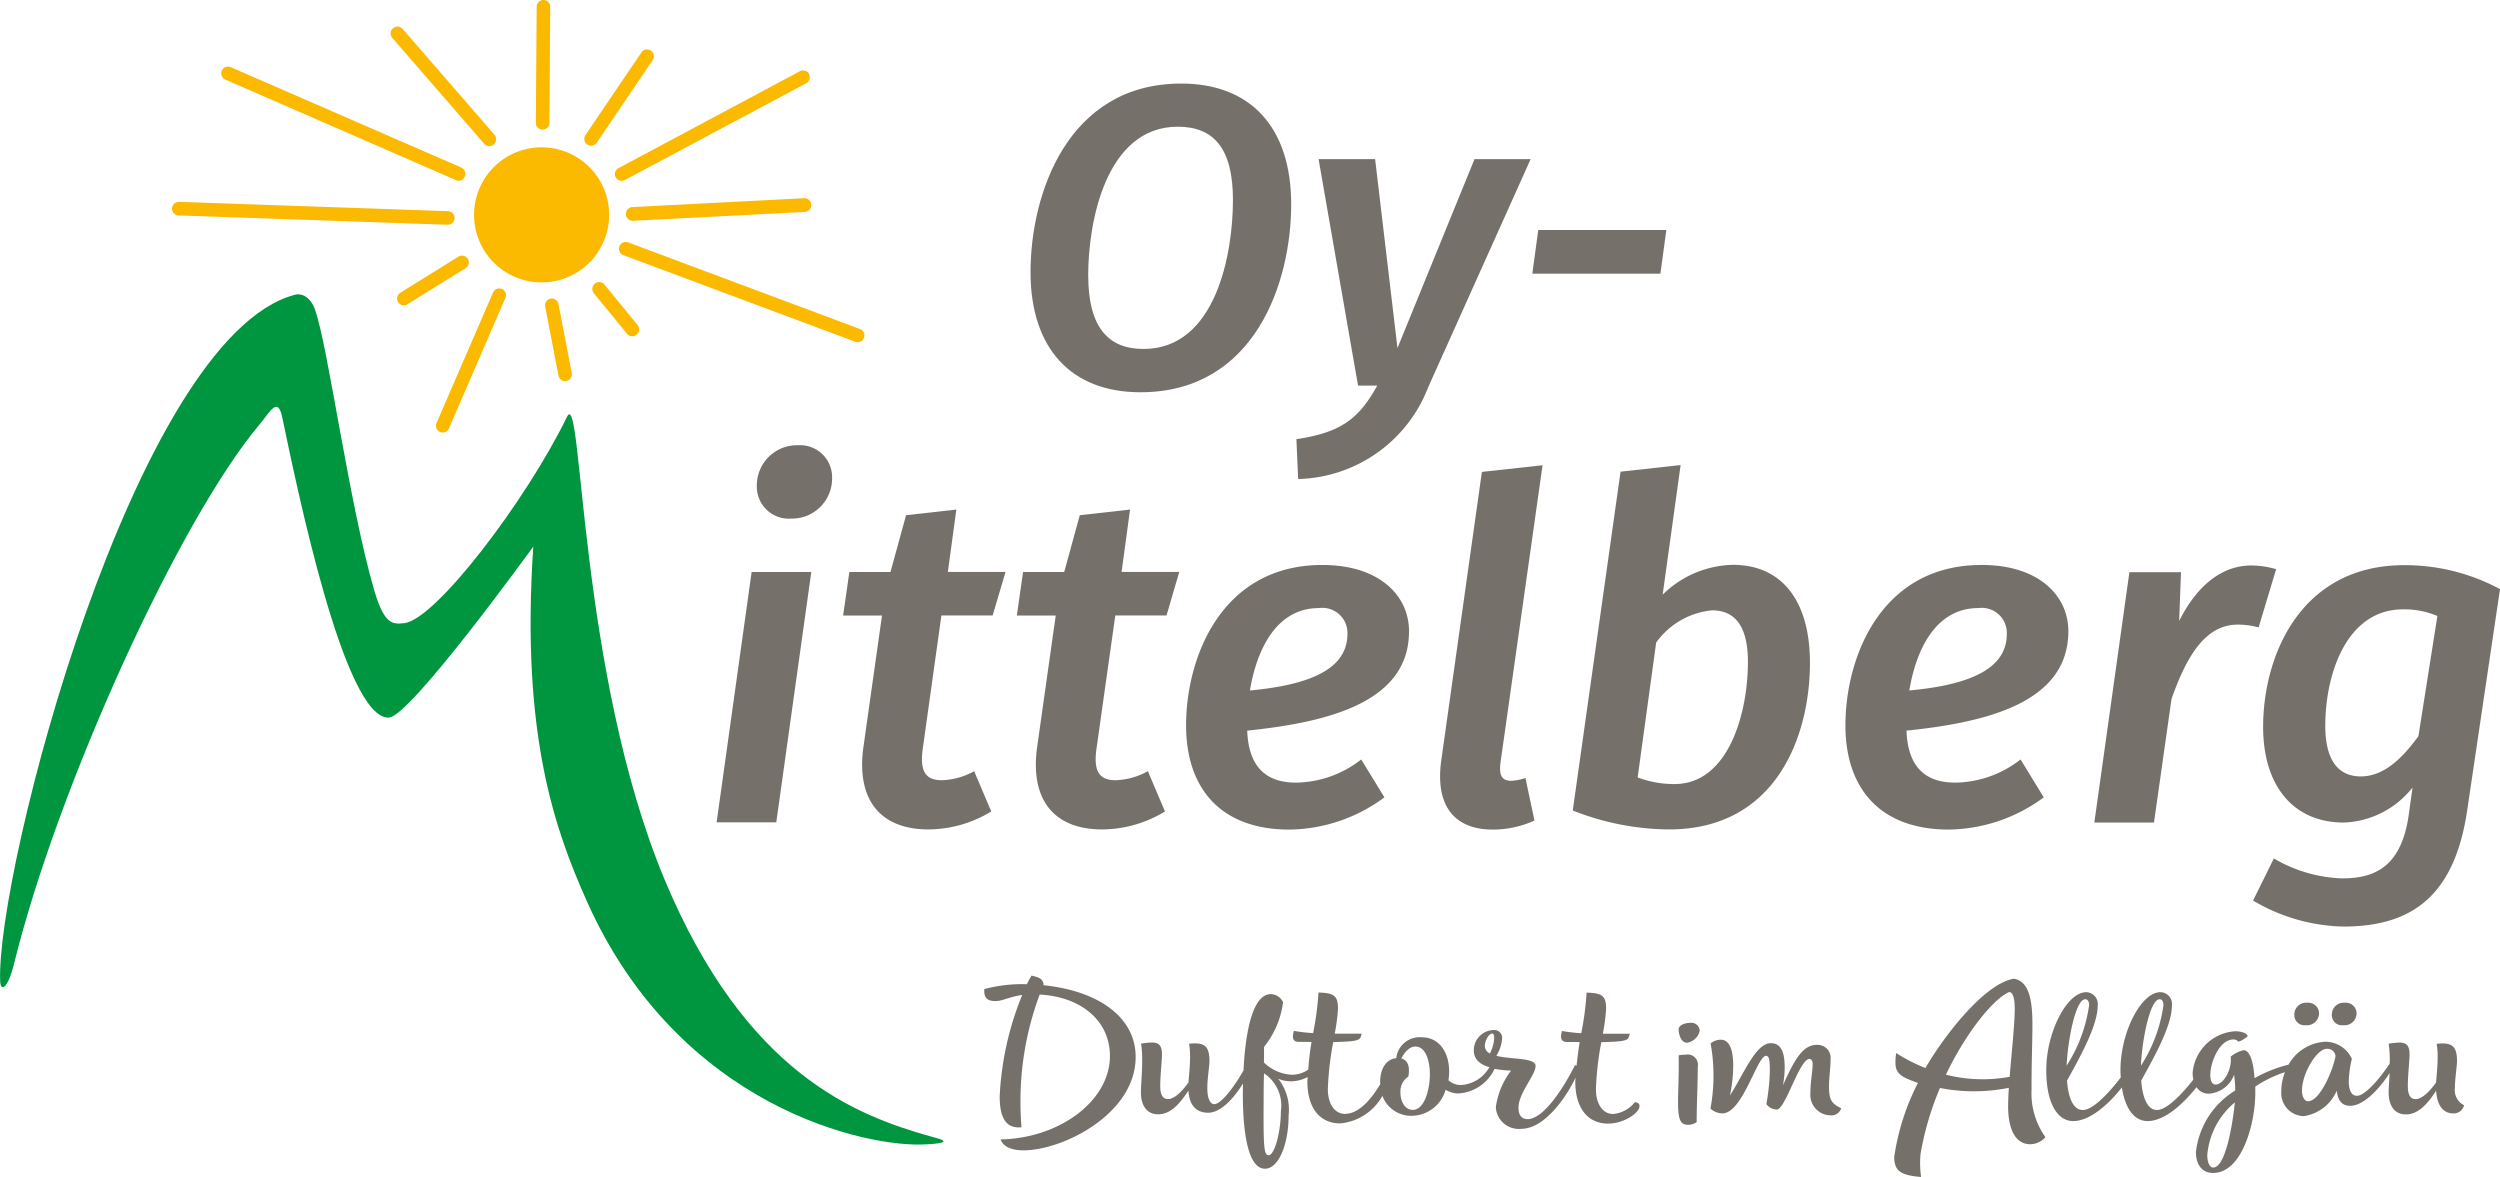 <svg id="Oy-Mittelberg-Logo-Duft-weiss" xmlns="http://www.w3.org/2000/svg" width="144.243" height="67.911" viewBox="0 0 144.243 67.911">
  <g id="Logo_Tourimus_bunt" transform="translate(0 0)">
    <g id="Gruppe_1" data-name="Gruppe 1" transform="translate(27.522 8.67)">
      <path id="Pfad_1" data-name="Pfad 1" d="M34.53,14.757a3.727,3.727,0,1,1,3.727,3.727,3.726,3.726,0,0,1-3.727-3.727" transform="translate(-34.53 -11.03)" fill="#fbb900"/>
      <path id="Pfad_2" data-name="Pfad 2" d="M34.53,14.757a3.727,3.727,0,1,1,3.727,3.727A3.726,3.726,0,0,1,34.53,14.757Z" transform="translate(-34.53 -11.03)" fill="#fbb900" stroke="#fbb900" stroke-width="0.34"/>
    </g>
    <path id="Pfad_3" data-name="Pfad 3" d="M28.568,25.356a.353.353,0,0,1-.155-.033.392.392,0,0,1-.2-.514l3.262-7.536a.4.4,0,0,1,.514-.2.392.392,0,0,1,.2.514l-3.262,7.536A.4.4,0,0,1,28.568,25.356Zm7.063-2.969a.386.386,0,0,1-.383-.318l-.767-3.98a.39.39,0,0,1,.767-.147l.767,3.98a.39.39,0,0,1-.31.457A.226.226,0,0,1,35.63,22.387Zm16.882-2.243a.414.414,0,0,1-.139-.024l-13.383-5a.392.392,0,1,1,.277-.734l13.383,5a.392.392,0,0,1-.139.758ZM39.5,19.8a.374.374,0,0,1-.3-.147l-1.908-2.332a.394.394,0,1,1,.612-.5l1.908,2.332a.391.391,0,0,1-.057.555A.371.371,0,0,1,39.5,19.8ZM26.325,18.016a.391.391,0,0,1-.2-.726L29.489,15.2a.392.392,0,0,1,.408.669l-3.368,2.088A.35.35,0,0,1,26.325,18.016Zm2.536-4.649h-.016l-15.52-.538a.387.387,0,0,1-.375-.408.408.408,0,0,1,.408-.375l15.52.538a.387.387,0,0,1,.375.408A.394.394,0,0,1,28.861,13.367Zm10.667-.228a.394.394,0,0,1-.391-.375.4.4,0,0,1,.375-.416l9.958-.514a.4.4,0,0,1,.041.791l-9.958.514ZM38.9,10.831a.4.4,0,0,1-.351-.2.392.392,0,0,1,.163-.53L49.176,4.51a.385.385,0,0,1,.53.163.392.392,0,0,1-.163.53L39.088,10.782A.4.4,0,0,1,38.9,10.831Zm-9.4,0a.353.353,0,0,1-.155-.033L16.025,4.991a.391.391,0,0,1,.31-.718l13.318,5.8a.4.4,0,0,1-.155.758Zm1.753-2a.387.387,0,0,1-.294-.139l-5.3-6.108a.393.393,0,1,1,.6-.514l5.3,6.108a.4.4,0,0,1-.041.555A.416.416,0,0,1,31.251,8.833Zm5.88-.024a.432.432,0,0,1-.22-.065A.394.394,0,0,1,36.8,8.2l3.221-4.755a.394.394,0,1,1,.652.44L37.457,8.637A.422.422,0,0,1,37.131,8.808Zm-2.8-.93h0a.392.392,0,0,1-.391-.391l.049-6.7A.392.392,0,0,1,34.382.4h0a.392.392,0,0,1,.391.391l-.049,6.7A.392.392,0,0,1,34.333,7.878Z" transform="translate(-3.026 -0.4)" fill="#fbb900"/>
    <g id="Gruppe_2" data-name="Gruppe 2" transform="translate(0 16.982)">
      <path id="Pfad_4" data-name="Pfad 4" d="M18.951,22.093c.75,2.039,1.982,11.312,3.433,16.237.587,2.006,1.093,1.925,1.713,1.868,1.794-.171,7.046-7.071,9.4-11.907.905-1.859.628,14.72,5.627,26.693C43.816,66.206,50.161,68.6,54.533,69.827c.2.057,1.607.351-.318.44-3.311.22-14.247-2.063-19.581-14.044-1.8-4.045-3.817-9.542-3.083-20.446,0,0-7.079,9.8-8.327,9.868-2.593.139-5.358-13.53-6.157-17.322-.261-1.24-.7-.318-1.289.383C11.121,34.229,4.116,49.618,1.6,59.82c-.375,1.517-.783,1.647-.807,1.052-.269-6.263,7.739-37.14,16.988-39.619.424-.122.913.139,1.174.84" transform="translate(-0.782 -21.224)" fill="#009640"/>
    </g>
    <g id="Gruppe_3" data-name="Gruppe 3" transform="translate(41.347 25.689)">
      <path id="Pfad_5" data-name="Pfad 5" d="M54.922,53.659H51.48L53.5,39.215h3.442ZM53.8,34.249A2.319,2.319,0,0,1,56.178,31.9a1.848,1.848,0,0,1,1.965,1.908,2.314,2.314,0,0,1-2.373,2.324A1.842,1.842,0,0,1,53.8,34.249Z" transform="translate(-51.48 -31.9)" fill="#75706a"/>
      <path id="Pfad_6" data-name="Pfad 6" d="M65.038,50.159c-.22,1.419.163,1.908,1.093,1.908a4.1,4.1,0,0,0,1.859-.522l.987,2.324a7.012,7.012,0,0,1-3.629,1.036c-2.781,0-4.176-1.721-3.743-4.779l1.068-7.56H60.43l.359-2.512h2.373l.9-3.278,2.9-.326-.489,3.6h3.327l-.742,2.512H66.1Z" transform="translate(-53.131 -32.739)" fill="#75706a"/>
      <path id="Pfad_7" data-name="Pfad 7" d="M77.328,50.159c-.22,1.419.163,1.908,1.093,1.908a4.1,4.1,0,0,0,1.859-.522l.987,2.324a7.012,7.012,0,0,1-3.629,1.036c-2.781,0-4.176-1.721-3.743-4.779l1.068-7.56H72.72l.359-2.512h2.373l.9-3.278,2.9-.326-.489,3.6h3.327l-.734,2.512H78.4Z" transform="translate(-55.398 -32.739)" fill="#75706a"/>
      <path id="Pfad_8" data-name="Pfad 8" d="M88.223,49.928c.082,2.243,1.231,3,2.814,3A6.226,6.226,0,0,0,94.8,51.592l1.337,2.186a9.36,9.36,0,0,1-5.489,1.859c-3.931,0-5.953-2.349-5.953-6.011,0-3.931,2.047-9.256,7.862-9.256,3.3,0,5,1.778,5,3.825C97.561,48.264,92.97,49.439,88.223,49.928Zm5.782-5.595a1.448,1.448,0,0,0-1.639-1.476c-2.487,0-3.6,2.43-3.988,4.755C92.26,47.253,94.005,46.185,94.005,44.334Z" transform="translate(-57.608 -33.462)" fill="#75706a"/>
      <path id="Pfad_9" data-name="Pfad 9" d="M106.143,50.512c-.082.734.106,1.011.628,1.011a2.9,2.9,0,0,0,.816-.163l.522,2.455a5.742,5.742,0,0,1-2.406.522c-2.186,0-3.327-1.337-2.977-3.955L105.075,33.7l3.5-.383Z" transform="translate(-60.921 -32.162)" fill="#75706a"/>
      <path id="Pfad_10" data-name="Pfad 10" d="M125.735,44.718c0,4.127-1.884,9.607-8.139,9.607a15.3,15.3,0,0,1-5.546-1.093l2.757-19.548,3.466-.383-1.036,7.478a5.951,5.951,0,0,1,4.07-1.721C124.1,39.066,125.735,41.113,125.735,44.718Zm-8.873-1.174-1.068,7.78a5.92,5.92,0,0,0,2.129.383c3.115,0,4.233-4.094,4.233-7.046,0-2.267-.9-2.977-2.071-2.977A4.491,4.491,0,0,0,116.862,43.543Z" transform="translate(-62.653 -32.158)" fill="#75706a"/>
      <path id="Pfad_11" data-name="Pfad 11" d="M134.863,49.928c.082,2.243,1.231,3,2.814,3a6.226,6.226,0,0,0,3.768-1.337l1.337,2.186a9.36,9.36,0,0,1-5.489,1.859c-3.931,0-5.953-2.349-5.953-6.011,0-3.931,2.047-9.256,7.862-9.256,3.3,0,5,1.778,5,3.825C144.2,48.264,139.618,49.439,134.863,49.928Zm5.79-5.595a1.448,1.448,0,0,0-1.639-1.476c-2.487,0-3.6,2.43-3.988,4.755C138.908,47.253,140.653,46.185,140.653,44.334Z" transform="translate(-66.211 -33.462)" fill="#75706a"/>
      <path id="Pfad_12" data-name="Pfad 12" d="M159.438,40.622l-1.011,3.36a4.523,4.523,0,0,0-1.2-.163c-1.827,0-2.92,1.721-3.825,4.29l-1.011,7.128H148.95l2.023-14.443h2.977l-.106,2.814c1.068-2.129,2.536-3.2,4.151-3.2A5.056,5.056,0,0,1,159.438,40.622Z" transform="translate(-69.459 -33.47)" fill="#75706a"/>
      <path id="Pfad_13" data-name="Pfad 13" d="M174.427,41.766l-1.884,12.7c-.71,4.918-3.115,6.769-7.152,6.769a10.618,10.618,0,0,1-5.211-1.5l1.2-2.43a8.282,8.282,0,0,0,3.931,1.15c1.721,0,3.409-.522,3.849-3.662l.22-1.582a5.284,5.284,0,0,1-3.955,2.023c-3,0-4.665-2.21-4.665-5.513,0-4.151,2.186-9.338,8.139-9.338A11.563,11.563,0,0,1,174.427,41.766Zm-10.08,7.886c0,2.153.873,2.92,2.047,2.92,1.313,0,2.373-1.011,3.327-2.324l1.093-6.932a4.866,4.866,0,0,0-1.99-.383C165.579,42.941,164.347,46.651,164.347,49.653Z" transform="translate(-71.531 -33.464)" fill="#75706a"/>
    </g>
    <g id="Gruppe_4" data-name="Gruppe 4" transform="translate(59.459 4.82)">
      <path id="Pfad_14" data-name="Pfad 14" d="M88.729,13.275c0,4.543-2.12,10.847-8.694,10.847-3.98,0-6.345-2.5-6.345-6.94,0-4.469,2.12-10.871,8.694-10.871C86.355,6.31,88.729,8.806,88.729,13.275Zm-11.711,4.1c0,3.066,1.207,4.249,3.189,4.249,4.176,0,5.162-5.48,5.162-8.6,0-3.009-1.134-4.224-3.189-4.224C78.053,8.806,77.017,14.262,77.017,17.377Z" transform="translate(-73.69 -6.31)" fill="#75706a"/>
      <path id="Pfad_15" data-name="Pfad 15" d="M100.109,24.806A8.262,8.262,0,0,1,92.6,30.116l-.1-2.3c2.642-.391,3.629-1.231,4.665-3.091H96.056L93.78,11.66h3.262l1.289,10.9,4.445-10.9h3.238Z" transform="translate(-77.16 -7.297)" fill="#75706a"/>
      <path id="Pfad_16" data-name="Pfad 16" d="M109.533,16.67h7.389l-.343,2.52H109.19Z" transform="translate(-80.238 -8.221)" fill="#75706a"/>
    </g>
    <g id="Gruppe_5" data-name="Gruppe 5" transform="translate(56.789 56.289)">
      <path id="Pfad_17" data-name="Pfad 17" d="M73.836,69.975c0-.408-.367-.473-.693-.555a5.413,5.413,0,0,0-.269.5c-.13-.008-.269-.008-.408-.008a8.724,8.724,0,0,0-2.047.285c-.024.383.057.693.628.693.457,0,.807-.253,1.558-.351a17.644,17.644,0,0,0-1.3,5.839c0,1.4.457,1.868,1.256,1.794-.033-.489-.057-.962-.057-1.427a17.551,17.551,0,0,1,1.109-6.231c2.4.13,4.053,1.517,4.053,3.548,0,2.561-2.863,4.738-6.312,4.812.163.416.612.628,1.329.628,2.267,0,6.467-2.1,6.467-5.383C79.154,71.842,77.041,70.309,73.836,69.975Z" transform="translate(-70.415 -69.42)" fill="#75706a"/>
      <path id="Pfad_18" data-name="Pfad 18" d="M163.744,72.637a.7.7,0,0,0,.783-.677.623.623,0,0,0-.685-.62.68.68,0,0,0-.742.685A.583.583,0,0,0,163.744,72.637Z" transform="translate(-87.512 -69.774)" fill="#75706a"/>
      <path id="Pfad_19" data-name="Pfad 19" d="M166.4,72.637a.7.7,0,0,0,.783-.677.623.623,0,0,0-.685-.62.68.68,0,0,0-.742.685A.579.579,0,0,0,166.4,72.637Z" transform="translate(-88.003 -69.774)" fill="#75706a"/>
      <path id="Pfad_20" data-name="Pfad 20" d="M142.766,72.291c0-1.378-.179-2.5-1.068-2.651-1.794.3-4.2,3.572-5.105,5.154a9.744,9.744,0,0,1-1.688-.864c-.1.775-.073,1.15.571,1.452a6.023,6.023,0,0,0,.685.269,13.736,13.736,0,0,0-1.37,4.273c0,.873.465,1.06,1.55,1.158a5.953,5.953,0,0,1-.033-1.313,17.162,17.162,0,0,1,1.125-3.825,10.128,10.128,0,0,0,3.972-.008c-.024.4-.041.767-.041,1.068,0,1.395.465,2.186,1.272,2.186a1.169,1.169,0,0,0,.881-.408,4.326,4.326,0,0,1-.8-2.748C142.709,74.55,142.766,73.285,142.766,72.291ZM141.453,75.3a8.6,8.6,0,0,1-3.678-.122c1.207-2.528,2.789-4.4,3.637-4.763.269-.024.334.489.334.97C141.738,72.4,141.559,73.938,141.453,75.3Z" transform="translate(-82.29 -69.461)" fill="#75706a"/>
      <path id="Pfad_21" data-name="Pfad 21" d="M128.632,76.633c0-.522.09-1.019.09-1.533a.756.756,0,0,0-.783-.848c-.767,0-1.248.71-1.965,2.341a5.964,5.964,0,0,0,.1-1.06c0-.742-.155-1.378-.8-1.378-.881,0-1.582,1.827-2.357,3.017a8.783,8.783,0,0,0,.188-1.7c0-1-.245-1.517-.718-1.517a.962.962,0,0,0-.587.212,10.4,10.4,0,0,1-.008,3.76,1,1,0,0,0,.693.277c1.158,0,2-3.319,2.512-3.319.188,0,.22.277.22.873a11.833,11.833,0,0,1-.2,1.908.759.759,0,0,0,.6.318c.506,0,1.3-2.92,1.892-2.92.1,0,.179.122.179.269,0,.465-.13,1.019-.13,1.713a1.176,1.176,0,0,0,1.174,1.272.569.569,0,0,0,.6-.408C128.755,77.628,128.632,77.4,128.632,76.633Z" transform="translate(-79.892 -70.256)" fill="#75706a"/>
      <path id="Pfad_22" data-name="Pfad 22" d="M109.995,76.95a1.786,1.786,0,0,1-1.256.677c-.6,0-.987-.587-.987-1.427a17.657,17.657,0,0,1,.31-2.716c1.28-.024,1.517-.1,1.582-.285l.065-.2h-1.558a11.189,11.189,0,0,0,.188-1.435c0-.75-.22-.913-1.125-.938a17.136,17.136,0,0,1-.31,2.341,8.674,8.674,0,0,1-1.109-.13,1.316,1.316,0,0,0-.057.318c0,.212.114.318.334.318.245,0,.489,0,.742.008-.073.449-.13.905-.179,1.362-.033-.008-.049-.033-.09-.033-.644,1.28-1.8,3.115-2.74,3.115-.367,0-.522-.269-.522-.661,0-.848.987-1.876.987-2.406,0-.489-1.4-.367-2.267-.587a2.1,2.1,0,0,0,.334-.987.448.448,0,0,0-.457-.5,1.171,1.171,0,0,0-1.174,1.183c0,.53.391.816.9.962a2.034,2.034,0,0,1-1.623,1.028,1.049,1.049,0,0,1-.742-.277,2.815,2.815,0,0,0,.041-.522c0-1.019-.522-1.957-1.59-1.957a1.359,1.359,0,0,0-1.46,1.207c-.555.041-.93.587-.93,1.37,0,.049.008.09.008.13-.644,1.068-1.337,1.713-2.039,1.713-.6,0-.987-.587-.987-1.427a17.657,17.657,0,0,1,.31-2.716c1.28-.024,1.517-.1,1.582-.285l.065-.2H92.681a11.187,11.187,0,0,0,.188-1.435c0-.75-.22-.913-1.125-.938a17.136,17.136,0,0,1-.31,2.341,8.674,8.674,0,0,1-1.109-.13,1.316,1.316,0,0,0-.057.318c0,.212.114.318.334.318.245,0,.489,0,.742.008a14.839,14.839,0,0,0-.188,1.59,1.674,1.674,0,0,1-.946.3,2.486,2.486,0,0,1-1.615-.71c.008-.285.008-.538.008-.9A5.139,5.139,0,0,0,89.7,71.176.808.808,0,0,0,89,70.712c-1.109,0-1.484,2.39-1.582,4.4-.465.84-1.272,1.949-1.688,1.949-.228,0-.4-.31-.4-.93,0-.53.122-1.28.122-1.55,0-.767-.22-1.028-.84-1.028a2.484,2.484,0,0,0-.334.024,4.3,4.3,0,0,1,.057.71c0,.6-.065,1.125-.09,1.517-.44.62-.864.962-1.174.962-.212,0-.457-.1-.457-.75,0-.62.1-1.484.1-1.827,0-.522-.188-.685-.587-.685a4.335,4.335,0,0,0-.62.065,5.948,5.948,0,0,1,.065.954c0,.75-.073,1.492-.073,1.843,0,.832.383,1.28.995,1.28.644,0,1.183-.489,1.745-1.37.057.9.489,1.28,1.142,1.28.75,0,1.509-.881,2.006-1.688,0,.2-.008.375-.008.555,0,2.822.44,4.363,1.28,4.363.767,0,1.362-1.362,1.362-3.091a2.875,2.875,0,0,0-.6-2.1,1.93,1.93,0,0,0,.775.147,2.125,2.125,0,0,0,.922-.245c0,.082-.016.163-.016.245,0,1.55.726,2.43,1.9,2.43a3.118,3.118,0,0,0,2.43-1.59,1.772,1.772,0,0,0,1.737,1.15,2.055,2.055,0,0,0,1.908-1.5,1.487,1.487,0,0,0,.726.212,2.471,2.471,0,0,0,2.1-1.419,6.53,6.53,0,0,0,.954.1,4.462,4.462,0,0,0-.881,2.112,1.328,1.328,0,0,0,1.46,1.248c1.411,0,2.683-1.974,3.14-2.952,0,.073-.016.147-.016.22,0,1.55.726,2.43,1.9,2.43.913,0,1.8-.628,1.8-.987C110.289,77.048,110.174,76.95,109.995,76.95Zm-20.421.514c0,1.15-.351,2.544-.71,2.544-.277,0-.3-.555-.285-3.132,0-.726.008-1.215.024-1.59A2.219,2.219,0,0,1,89.574,77.464Zm7.617-.073c-.473,0-.718-.5-.718-.995a1.03,1.03,0,0,1,.457-.93,1.71,1.71,0,0,0,.033-.334c0-.4-.147-.628-.44-.71.179-.343.457-.685.816-.685.571,0,.832.783.832,1.615C98.161,76.347,97.811,77.391,97.191,77.391Zm4.151-3.686c0-.343.253-.718.416-.718.122,0,.122.179.122.277a2.22,2.22,0,0,1-.245.873A.494.494,0,0,1,101.342,73.7Z" transform="translate(-72.46 -69.643)" fill="#75706a"/>
      <path id="Pfad_23" data-name="Pfad 23" d="M169.125,76.128c0-.53.122-1.28.122-1.55,0-.767-.22-1.028-.84-1.028a2.485,2.485,0,0,0-.334.024,4.3,4.3,0,0,1,.057.71c0,.6-.065,1.125-.09,1.517-.44.62-.864.962-1.174.962-.212,0-.457-.1-.457-.75,0-.62.1-1.484.1-1.827,0-.522-.188-.685-.587-.685a4.333,4.333,0,0,0-.62.065,5.949,5.949,0,0,1,.065.954,1.639,1.639,0,0,1-.008.2c-.571.864-1.419,1.851-1.884,1.851-.31,0-.473-.31-.473-.832a6.049,6.049,0,0,1,.179-1.3,1.691,1.691,0,0,0-1.5-.987,2.58,2.58,0,0,0-2.153,1.321,7.815,7.815,0,0,0-1.965.783c-.065-1.036-.3-1.615-.628-1.615a1.8,1.8,0,0,0-.75.375c.1.677-.383,1.607-.873,1.607-.188,0-.3-.212-.3-.555,0-.693.5-2.047,1.346-2.047a.371.371,0,0,1,.277.13,1.438,1.438,0,0,0,.53-.318c0-.147-.318-.285-.718-.285a2.622,2.622,0,0,0-2.455,2.422,2.4,2.4,0,0,0,.041.367c-.628.8-1.517,1.753-2.1,1.753-.506,0-.832-.62-.905-1.7.775-1.395,1.77-3.181,1.77-4.331a.684.684,0,0,0-.661-.767c-1.117,0-2.308,2.308-2.308,4.5,0,.147.008.285.016.424-.628.816-1.574,1.876-2.194,1.876-.506,0-.832-.62-.905-1.7.775-1.395,1.77-3.181,1.77-4.331a.684.684,0,0,0-.661-.767c-1.117,0-2.308,2.308-2.308,4.5,0,1.827.6,2.936,1.558,2.936,1,0,2.112-1.052,2.805-1.941.188,1.215.71,1.941,1.484,1.941,1.011,0,2.12-1.06,2.822-1.957a.828.828,0,0,0,.734.375,1.683,1.683,0,0,0,1.435-1.085,6.483,6.483,0,0,1,.065.905,4.772,4.772,0,0,0-2.267,3.548c0,.71.343,1.207.987,1.207,1.688,0,2.438-2.887,2.438-4.616v-.367a6.889,6.889,0,0,1,1.713-.832,2.951,2.951,0,0,0-.212,1.109,1.326,1.326,0,0,0,1.3,1.427,2.467,2.467,0,0,0,1.9-1.468c.057.53.269.873.775.873.848,0,1.811-1.158,2.275-1.892-.024.465-.057.873-.057,1.109,0,.832.383,1.28.995,1.28.644,0,1.183-.489,1.745-1.37.041.767.351,1.313,1,1.313a.616.616,0,0,0,.612-.473A.97.97,0,0,1,169.125,76.128ZM147.8,71c.147,0,.22.147.22.343a8.621,8.621,0,0,1-1.3,3.491C146.788,73.412,147.228,71,147.8,71Zm4.29,0c.147,0,.22.147.22.343a8.621,8.621,0,0,1-1.3,3.491C151.069,73.412,151.518,71,152.089,71Zm3.091,9.713c-.22,0-.343-.334-.343-.718a4.421,4.421,0,0,1,1.59-3.042C156.313,78.126,155.906,80.711,155.18,80.711Zm5.472-3.825c-.212,0-.351-.277-.351-.628,0-.954.84-2.4,1.435-2.4a.47.47,0,0,1,.5.416C162.128,74.986,161.361,76.886,160.652,76.886Z" transform="translate(-84.273 -69.636)" fill="#75706a"/>
      <path id="Pfad_24" data-name="Pfad 24" d="M120.233,72.76c-.383,0-.693.163-.693.375,0,.269.13.775.489.775a.889.889,0,0,0,.726-.685A.48.48,0,0,0,120.233,72.76Z" transform="translate(-79.477 -70.036)" fill="#75706a"/>
      <path id="Pfad_25" data-name="Pfad 25" d="M119.957,75.01a3.729,3.729,0,0,0-.424.041c.008.253.008.506.008.6,0,.816-.041,1.492-.041,2.047,0,1.085.122,1.362.6,1.362a.85.85,0,0,0,.473-.155c.008-1.329.065-2.177.065-3.2A.593.593,0,0,0,119.957,75.01Z" transform="translate(-79.47 -70.451)" fill="#75706a"/>
    </g>
  </g>
</svg>
